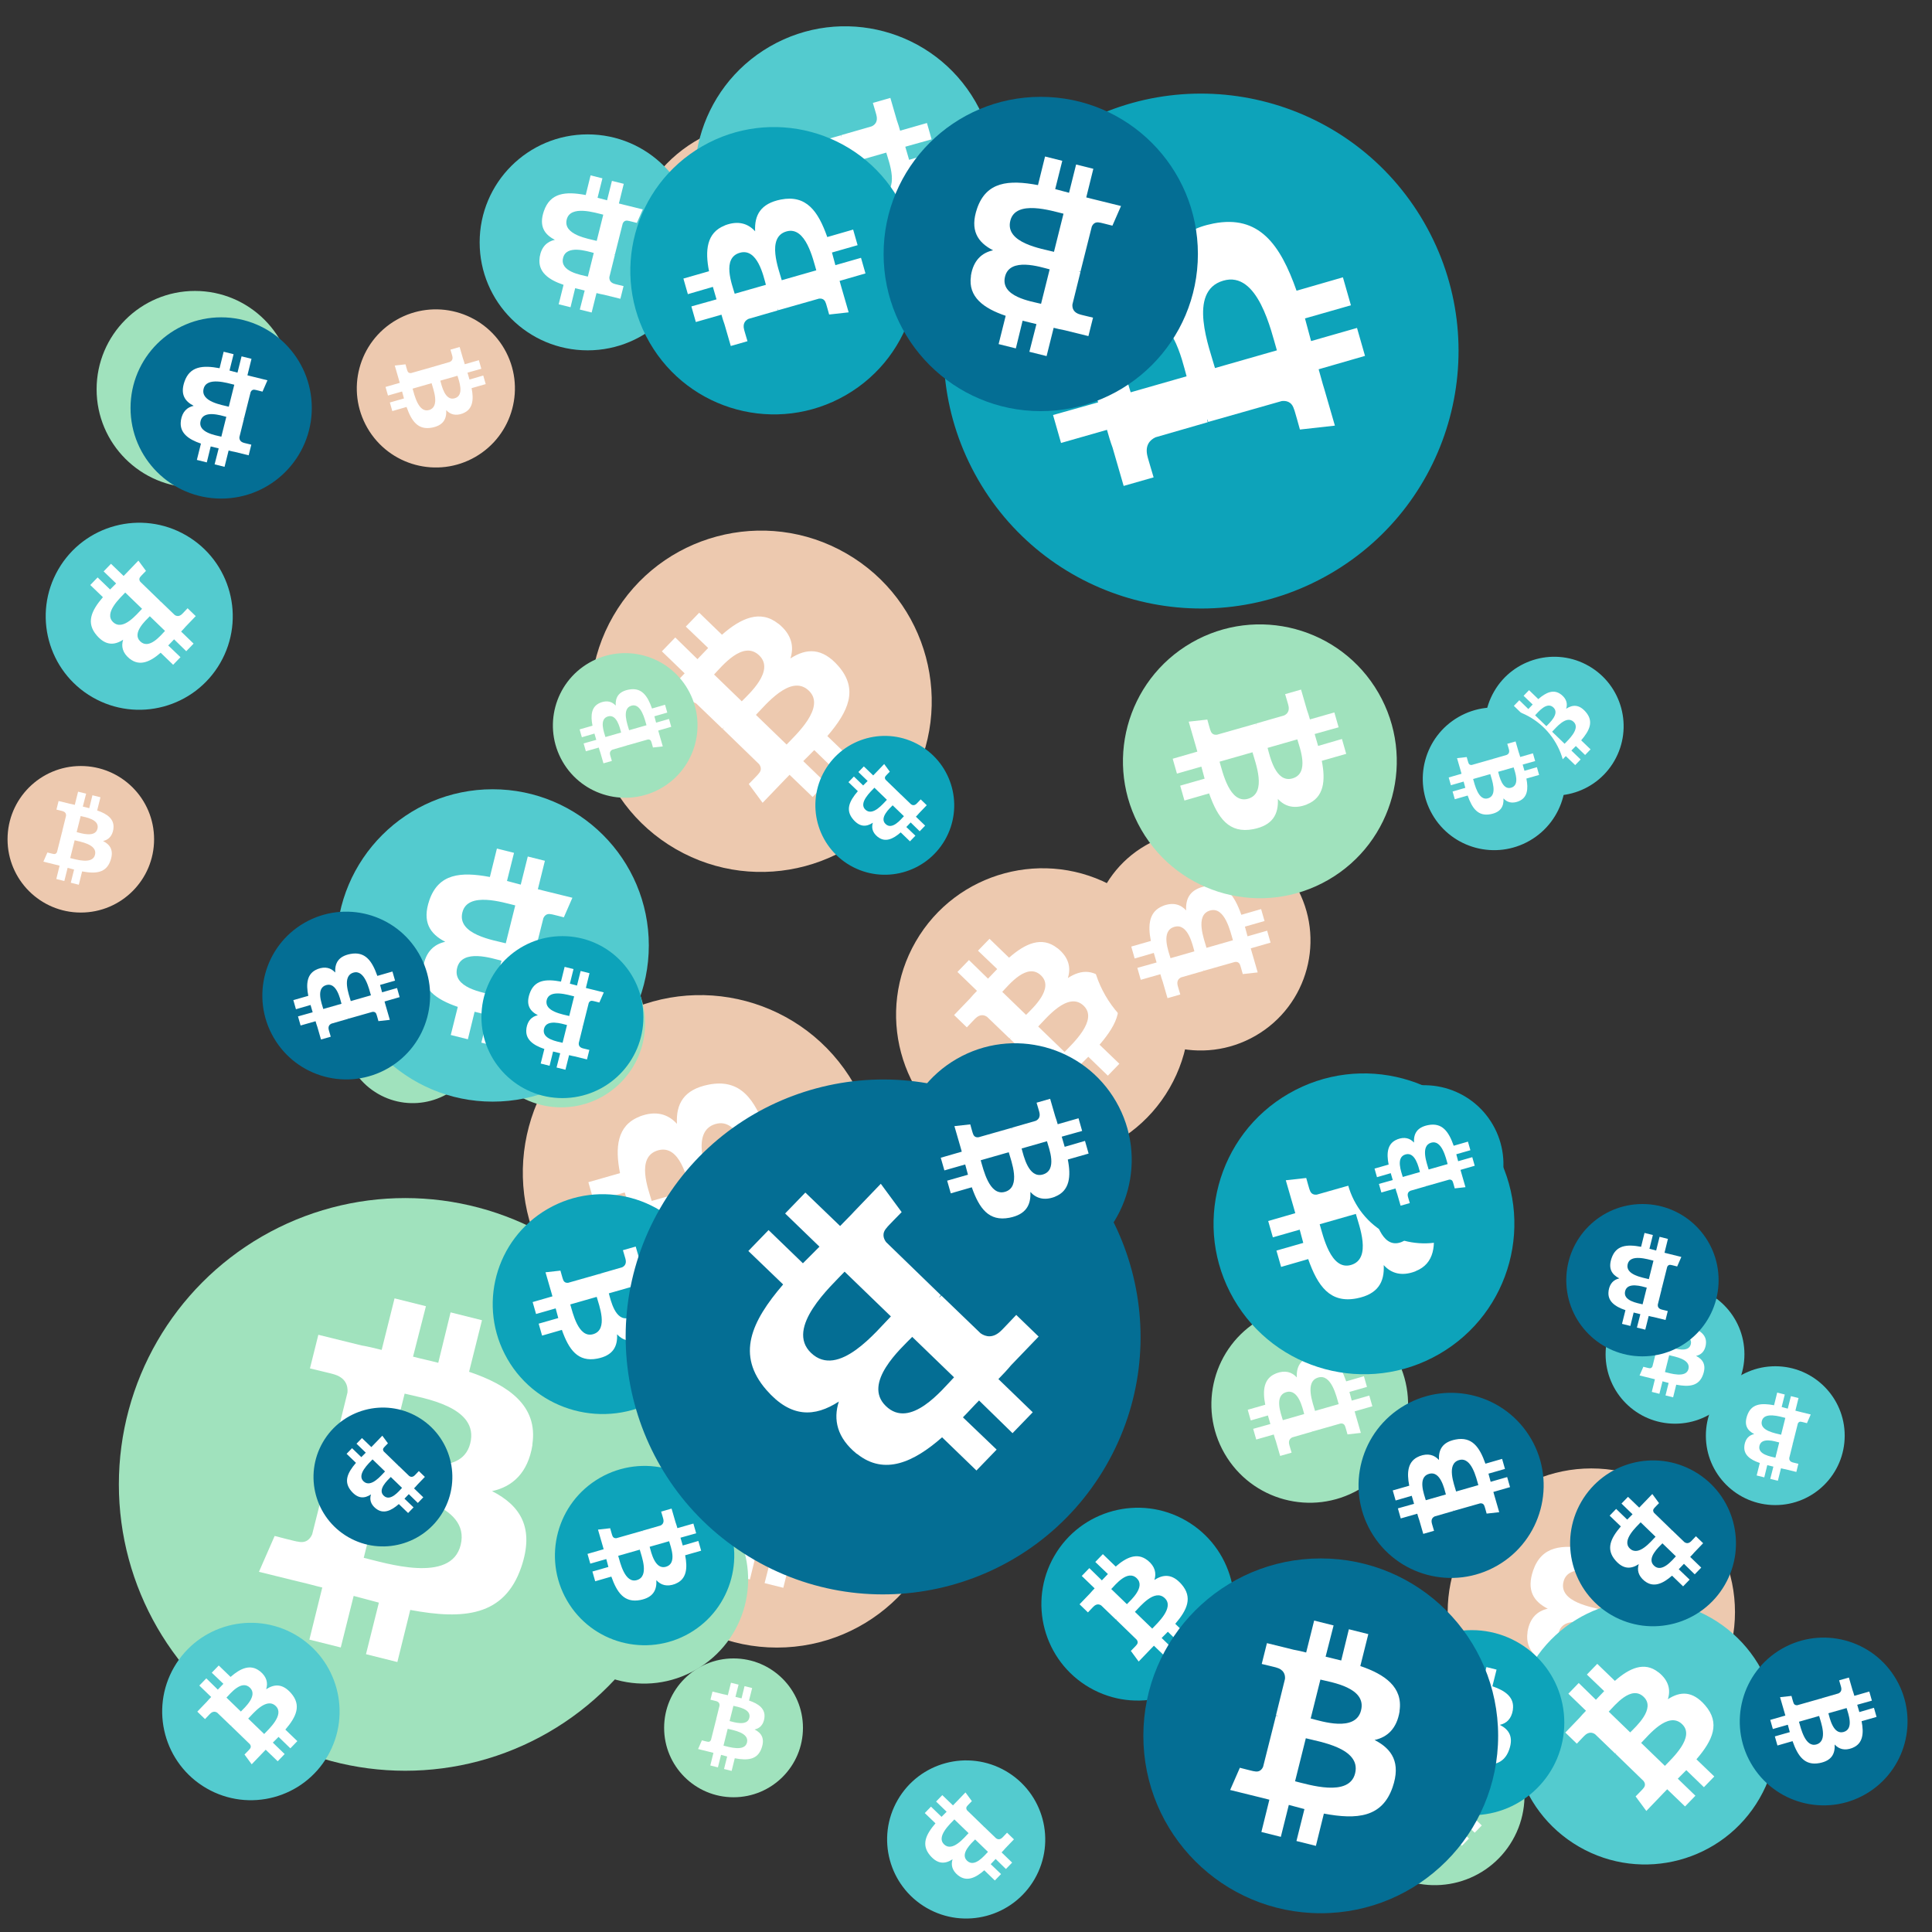 <svg viewBox="0 0 1024 1024"  xmlns="http://www.w3.org/2000/svg">
<rect x="0" y="0" width="1024" height="1024" fill="#333333" stroke="none"/>
<defs>
 <g id="asset1506" desc="Material Icons (Apache 2.0)/Logos/Bitcoin Logo">
  <path d="M738 439 c10 -68 -42 -105 -113 -129 l23 -92 -56 -14 -22 90 c-15 -4 -30 -7 -45 -11 l23 -90 -56 -14 -23 92 c-12 -3 -24 -6 -36 -8 l0 0 -77 -19 -15 60 c0 0 42 10 41 10 23 6 27 21 26 33 l-26 105 c2 0 4 1 6 2 -2 0 -4 -1 -6 -1 l-37 147 c-3 7 -10 17 -26 13 1 1 -41 -10 -41 -10 l-28 64 73 18 c14 3 27 7 40 10 l-23 93 56 14 23 -92 c15 4 30 8 45 12 l-23 92 56 14 23 -93 c96 18 168 11 198 -76 24 -70 -1 -110 -52 -136 37 -8 64 -33 72 -82 l0 0 zm-128 180 c-17 70 -135 32 -173 23 l31 -124 c38 10 160 28 142 101 zm17 -181 c-16 63 -114 31 -145 23 l28 -112 c32 8 134 23 117 89 l0 0 z" />
 </g>
<g id="asset1506_coin"><circle cx="511" cy="511" r="511" /><use href="#asset1506" fill="#FFF"/></g><g id="bitcoinArt152">
<use href="#asset1506_coin" fill="#EDC9AF" transform="translate(4,406) scale(0.076, 0.076) rotate(2520, 512, 512)" />
<use href="#asset1506_coin" fill="#EDC9AF" transform="translate(189,164) scale(0.082, 0.082) rotate(3300, 512, 512)" />
<use href="#asset1506_coin" fill="#EDC9AF" transform="translate(475,460) scale(0.152, 0.152) rotate(2460, 512, 512)" />
<use href="#asset1506_coin" fill="#EDC9AF" transform="translate(321,692) scale(0.177, 0.177) rotate(2700, 512, 512)" />
<use href="#asset1506_coin" fill="#EDC9AF" transform="translate(313,281) scale(0.177, 0.177) rotate(660, 512, 512)" />
<use href="#asset1506_coin" fill="#EDC9AF" transform="translate(767,778) scale(0.149, 0.149) rotate(1620, 512, 512)" />
<use href="#asset1506_coin" fill="#EDC9AF" transform="translate(277,527) scale(0.184, 0.184) rotate(2400, 512, 512)" />
<use href="#asset1506_coin" fill="#EDC9AF" transform="translate(332,64) scale(0.147, 0.147) rotate(1020, 512, 512)" />
<use href="#asset1506_coin" fill="#EDC9AF" transform="translate(85,717) scale(0.192, 0.192) rotate(2820, 512, 512)" />
<use href="#asset1506_coin" fill="#EDC9AF" transform="translate(578,440) scale(0.114, 0.114) rotate(960, 512, 512)" />
<use href="#asset1506_coin" fill="#EDC9AF" transform="translate(402,634) scale(0.184, 0.184) rotate(3060, 512, 512)" />
<use href="#asset1506_coin" fill="#A0E2BD" transform="translate(595,331) scale(0.142, 0.142) rotate(2580, 512, 512)" />
<use href="#asset1506_coin" fill="#A0E2BD" transform="translate(63,635) scale(0.297, 0.297) rotate(360, 512, 512)" />
<use href="#asset1506_coin" fill="#A0E2BD" transform="translate(352,879) scale(0.072, 0.072) rotate(2880, 512, 512)" />
<use href="#asset1506_coin" fill="#A0E2BD" transform="translate(642,692) scale(0.102, 0.102) rotate(2760, 512, 512)" />
<use href="#asset1506_coin" fill="#A0E2BD" transform="translate(713,904) scale(0.093, 0.093) rotate(2820, 512, 512)" />
<use href="#asset1506_coin" fill="#A0E2BD" transform="translate(293,346) scale(0.075, 0.075) rotate(3120, 512, 512)" />
<use href="#asset1506_coin" fill="#A0E2BD" transform="translate(286,782) scale(0.108, 0.108) rotate(780, 512, 512)" />
<use href="#asset1506_coin" fill="#A0E2BD" transform="translate(51,154) scale(0.102, 0.102) rotate(1620, 512, 512)" />
<use href="#asset1506_coin" fill="#A0E2BD" transform="translate(253,498) scale(0.087, 0.087) rotate(2880, 512, 512)" />
<use href="#asset1506_coin" fill="#A0E2BD" transform="translate(182,511) scale(0.072, 0.072) rotate(2820, 512, 512)" />
<use href="#asset1506_coin" fill="#A0E2BD" transform="translate(433,74) scale(0.088, 0.088) rotate(300, 512, 512)" />
<use href="#asset1506_coin" fill="#53CBCF" transform="translate(470,933) scale(0.082, 0.082) rotate(120, 512, 512)" />
<use href="#asset1506_coin" fill="#53CBCF" transform="translate(86,860) scale(0.092, 0.092) rotate(1380, 512, 512)" />
<use href="#asset1506_coin" fill="#53CBCF" transform="translate(24,277) scale(0.097, 0.097) rotate(3000, 512, 512)" />
<use href="#asset1506_coin" fill="#53CBCF" transform="translate(802,848) scale(0.137, 0.137) rotate(2460, 512, 512)" />
<use href="#asset1506_coin" fill="#53CBCF" transform="translate(254,71) scale(0.112, 0.112) rotate(540, 512, 512)" />
<use href="#asset1506_coin" fill="#53CBCF" transform="translate(904,724) scale(0.072, 0.072) rotate(540, 512, 512)" />
<use href="#asset1506_coin" fill="#53CBCF" transform="translate(851,681) scale(0.072, 0.072) rotate(2880, 512, 512)" />
<use href="#asset1506_coin" fill="#53CBCF" transform="translate(178,418) scale(0.162, 0.162) rotate(1260, 512, 512)" />
<use href="#asset1506_coin" fill="#53CBCF" transform="translate(368,14) scale(0.156, 0.156) rotate(60, 512, 512)" />
<use href="#asset1506_coin" fill="#53CBCF" transform="translate(787,348) scale(0.072, 0.072) rotate(300, 512, 512)" />
<use href="#asset1506_coin" fill="#53CBCF" transform="translate(754,375) scale(0.074, 0.074) rotate(60, 512, 512)" />
<use href="#asset1506_coin" fill="#0DA3BA" transform="translate(731,864) scale(0.096, 0.096) rotate(2520, 512, 512)" />
<use href="#asset1506_coin" fill="#0DA3BA" transform="translate(643,569) scale(0.156, 0.156) rotate(60, 512, 512)" />
<use href="#asset1506_coin" fill="#0DA3BA" transform="translate(334,67) scale(0.149, 0.149) rotate(1680, 512, 512)" />
<use href="#asset1506_coin" fill="#0DA3BA" transform="translate(601,84) scale(0.156, 0.156) rotate(3480, 512, 512)" />
<use href="#asset1506_coin" fill="#0DA3BA" transform="translate(500,49) scale(0.267, 0.267) rotate(3120, 512, 512)" />
<use href="#asset1506_coin" fill="#0DA3BA" transform="translate(255,496) scale(0.084, 0.084) rotate(1620, 512, 512)" />
<use href="#asset1506_coin" fill="#0DA3BA" transform="translate(294,777) scale(0.093, 0.093) rotate(2220, 512, 512)" />
<use href="#asset1506_coin" fill="#0DA3BA" transform="translate(552,799) scale(0.100, 0.100) rotate(1380, 512, 512)" />
<use href="#asset1506_coin" fill="#0DA3BA" transform="translate(713,575) scale(0.082, 0.082) rotate(3120, 512, 512)" />
<use href="#asset1506_coin" fill="#0DA3BA" transform="translate(432,390) scale(0.072, 0.072) rotate(840, 512, 512)" />
<use href="#asset1506_coin" fill="#0DA3BA" transform="translate(261,633) scale(0.114, 0.114) rotate(1140, 512, 512)" />
<use href="#asset1506_coin" fill="#046E94" transform="translate(830,638) scale(0.079, 0.079) rotate(2700, 512, 512)" />
<use href="#asset1506_coin" fill="#046E94" transform="translate(922,868) scale(0.087, 0.087) rotate(1860, 512, 512)" />
<use href="#asset1506_coin" fill="#046E94" transform="translate(832,774) scale(0.086, 0.086) rotate(1560, 512, 512)" />
<use href="#asset1506_coin" fill="#046E94" transform="translate(139,483) scale(0.087, 0.087) rotate(2760, 512, 512)" />
<use href="#asset1506_coin" fill="#046E94" transform="translate(606,826) scale(0.184, 0.184) rotate(2160, 512, 512)" />
<use href="#asset1506_coin" fill="#046E94" transform="translate(331,572) scale(0.267, 0.267) rotate(480, 512, 512)" />
<use href="#asset1506_coin" fill="#046E94" transform="translate(720,738) scale(0.096, 0.096) rotate(600, 512, 512)" />
<use href="#asset1506_coin" fill="#046E94" transform="translate(468,51) scale(0.163, 0.163) rotate(900, 512, 512)" />
<use href="#asset1506_coin" fill="#046E94" transform="translate(166,746) scale(0.072, 0.072) rotate(1560, 512, 512)" />
<use href="#asset1506_coin" fill="#046E94" transform="translate(476,553) scale(0.121, 0.121) rotate(1140, 512, 512)" />
<use href="#asset1506_coin" fill="#046E94" transform="translate(69,168) scale(0.094, 0.094) rotate(2340, 512, 512)" />
</g>
</defs>
<use href="#bitcoinArt152" />
</svg>
